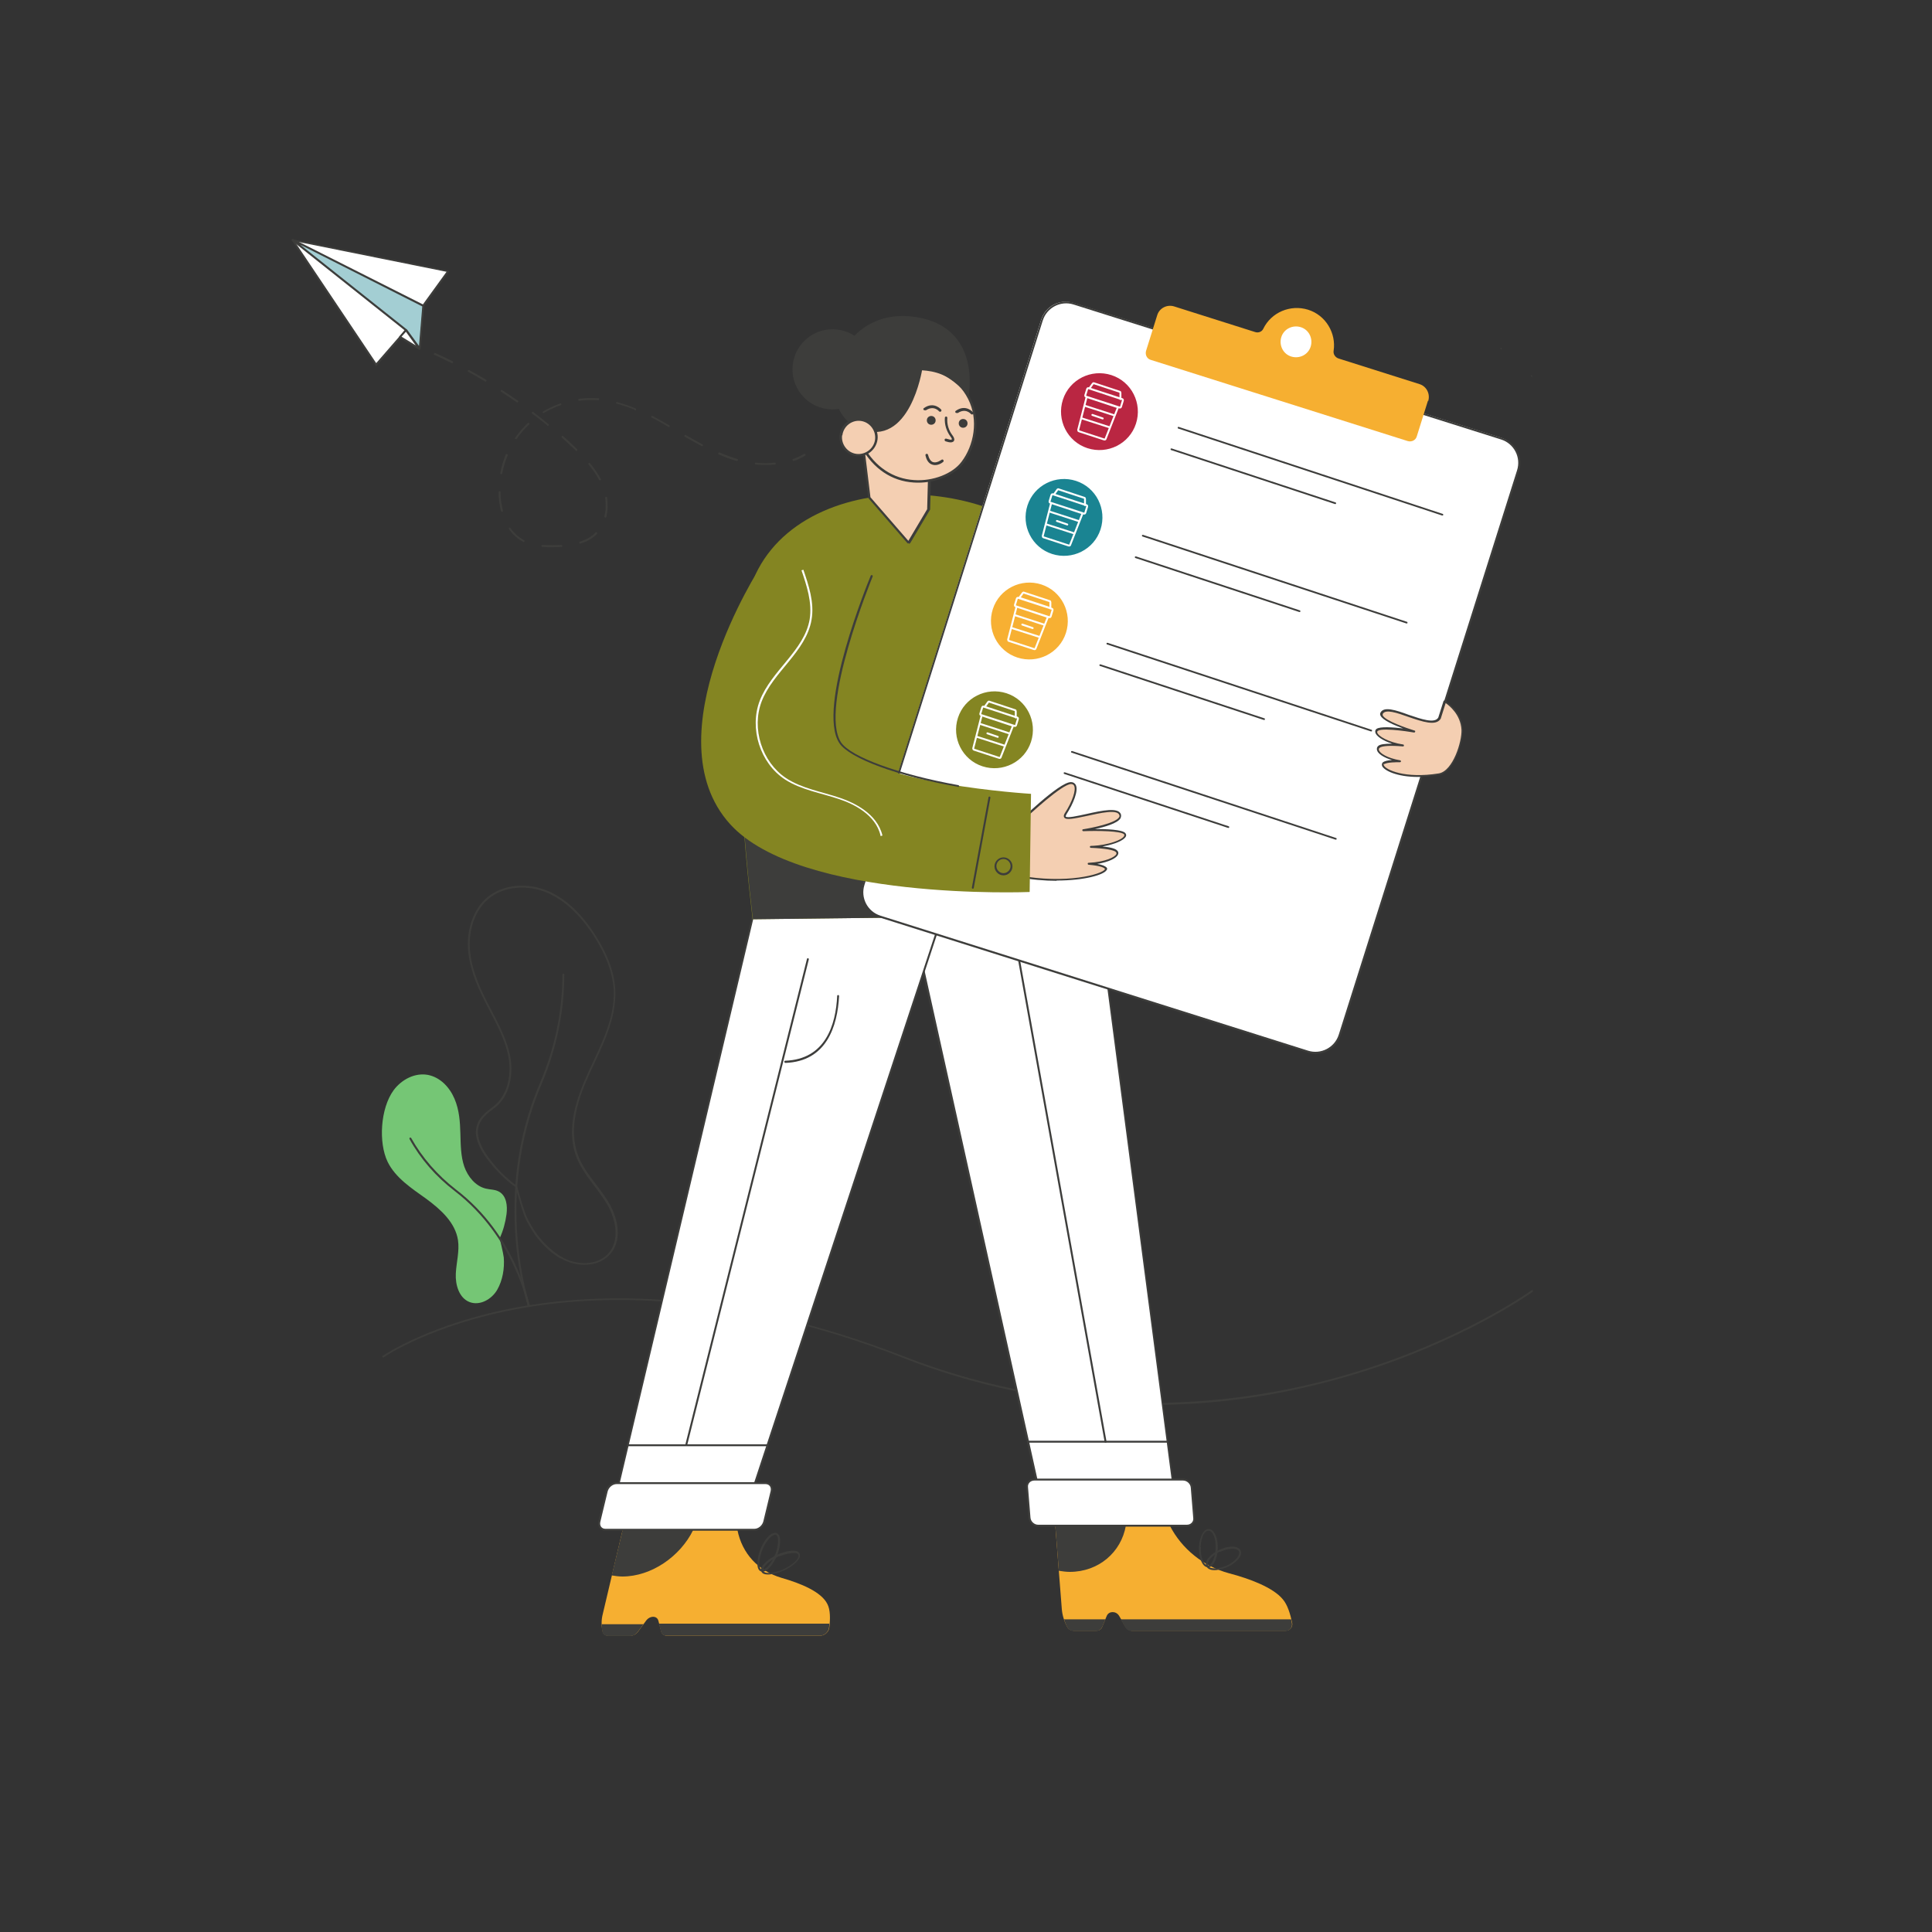 <?xml version="1.0" encoding="UTF-8"?> <svg xmlns="http://www.w3.org/2000/svg" id="Layer_1" version="1.1" viewBox="0 0 708.7 708.7"><rect x="0" y="0" width="708.7" height="708.7" fill="#333333" stroke="none"/><defs><style> .st0 { fill: #f4cfb2; } .st1 { fill: #75c675; } .st2 { fill: #1a8492; } .st3 { fill: #f6af31; } .st4 { fill: none; stroke: #fff; stroke-linecap: round; stroke-linejoin: round; stroke-width: .7px; } .st5 { fill: #fff; } .st6 { fill: #f7b033; } .st7 { fill: #848522; } .st8 { fill: #ba2642; } .st9 { fill: #a3ced3; } .st10 { fill: #3d3d3b; } </style></defs><path class="st10" d="M330.8,497.9c-62.9-24.5-111.2-23.2-140.7-17.8-31.9,5.9-49.2,17.6-49.3,17.8-.2.1-.4,0-.5,0-.1-.2,0-.4,0-.5.2-.1,17.5-12,49.6-17.9,29.6-5.4,78-6.7,141,17.8,66.4,25.9,125.7,18,163.7,6.8,41.2-12.1,67-30.6,67.2-30.8.2-.1.4,0,.5,0,.1.2,0,.4,0,.5-.3.2-26.1,18.8-67.4,30.9-53.2,15.7-109.4,14.6-164.2-6.8Z"></path><g><polygon class="st5" points="402.7 333.9 431.4 553.2 382.4 553.2 333.7 333.9 402.7 333.9"></polygon><path class="st10" d="M431.4,553.5h-49c-.2,0-.3-.1-.3-.3l-48.7-219.3c0-.2.1-.4.3-.4h69c.2,0,.3.1.3.3l28.7,219.3c0,.2-.1.4-.3.4ZM382.7,552.8h48.4l-28.6-218.6h-68.2l48.5,218.6Z"></path></g><path class="st10" d="M405.2,528.9l-33.5-186.5c0-.2,0-.4.3-.4.2,0,.4,0,.4.3l33.5,186.5c0,.2,0,.4-.3.4-.2,0-.4,0-.4-.3Z"></path><g><polygon class="st5" points="276.7 333.9 224.5 554.7 273.5 554.7 346.3 333.9 276.7 333.9"></polygon><path class="st10" d="M273.5,555h-49c-.2,0-.4-.2-.3-.4l52.2-220.8c0-.2.2-.3.3-.3h69.6c.2,0,.4.2.3.5l-72.8,220.8c0,.1-.2.2-.3.2ZM224.9,554.3h48.3l72.6-220.1h-68.8l-52.1,220.1Z"></path></g><g><g><g><path class="st3" d="M228.4,561.2l-7.3,30.9c-.6,2.3-.5,4.6,0,6.5.2.9,1,1.4,2,1.4h8.3c.9,0,1.9-.5,2.6-1.4l3-4.1c1.4-1.9,4-1.9,4.5,0l1.1,4.1c.2.8,1,1.4,1.9,1.4h56.4c1.6,0,3.1-1.4,3.3-2.9.4-3.3.4-6.6-.7-8.7-2.2-4.5-9.8-7.6-16.8-9.6-8.5-2.5-14.5-8.9-16.2-17.6h0s-42,0-42,0Z"></path><g><path class="st10" d="M304.2,595.7c0,.5,0,.9-.1,1.4-.2,1.6-1.7,2.9-3.3,2.9h-56.4c-.9,0-1.7-.5-1.9-1.4l-.8-3h62.5Z"></path><path class="st10" d="M236.1,595.7l-2.2,3c-.6.8-1.6,1.4-2.6,1.4h-8.3c-1,0-1.8-.5-2-1.4-.2-.9-.3-1.9-.3-2.9h15.4Z"></path></g><path class="st10" d="M279.5,576.5c-2.5-.3-1.7-5.1-.8-7.6,1.4-3.9,3.9-6.8,5.8-6.6,2.5.3,1.7,5.1.8,7.6-.8,2.4-3.4,6.9-5.8,6.6ZM284.3,563c-1.3,0-3.5,2.4-4.9,6.1h0c-.7,2.1-1.6,6.4.2,6.6,1.3.2,3.6-2.3,5-6.1.7-1.9,1.6-6.7-.4-6.7Z"></path><path class="st10" d="M279.2,576.2c-.4-1.9,2.9-4.6,6.3-6.1h0c2.4-1,7.4-2.3,7.9.1.5,1.9-2.9,4.6-6.3,6.1-2.4,1-7.4,2.3-7.9-.1ZM285.9,570.8c-3.8,1.6-6.2,4.1-5.9,5.3.4,1.7,4.8.6,7-.3,3.9-1.7,6.2-4.1,5.9-5.3-.4-1.7-5.1-.4-7,.4h0Z"></path></g><path class="st10" d="M228.4,561.2l-4,16.7c1.2.2,2.6.4,3.9.4,10.6,0,21.2-7.3,26-17.1h-26Z"></path></g><g><path class="st5" d="M222.6,547l-2.7,11.2c-.4,1.6.6,2.9,2.2,2.9h54.6c1.6,0,3.2-1.3,3.6-2.9l2.7-11.2c.4-1.6-.6-2.9-2.2-2.9h-54.6c-1.6,0-3.2,1.3-3.6,2.9Z"></path><path class="st10" d="M276.7,561.5h-54.6c-1.8,0-3-1.5-2.6-3.4l2.7-11.2h0c.4-1.8,2.2-3.2,4-3.2h54.6c1.8,0,3,1.5,2.6,3.4l-2.7,11.2c-.4,1.8-2.2,3.2-4,3.2ZM222.9,547.1l-2.7,11.2c-.3,1.4.5,2.5,1.9,2.5h54.6c1.5,0,2.9-1.2,3.3-2.7l2.7-11.2c.3-1.4-.5-2.5-1.9-2.5h-54.6c-1.5,0-2.9,1.2-3.3,2.7h0Z"></path></g></g><g><g><path class="st3" d="M387.1,559.6l2.4,30.7c.2,2.3.9,4.5,2,6.5.5.9,1.5,1.4,2.4,1.4h8.3c.9,0,1.8-.5,2.1-1.4l1.7-4.1c.8-1.8,3.4-1.8,4.5,0l2.4,4.1c.5.8,1.4,1.4,2.3,1.4h56.4c1.6,0,2.7-1.4,2.4-2.9-.7-3.3-1.7-6.6-3.4-8.6-3.6-4.4-12.2-7.6-19.8-9.6-9.3-2.5-17.3-8.9-21.7-17.5h0s-42,0-42,0Z"></path><g><path class="st10" d="M473.6,594c.1.5.2.9.3,1.4.3,1.6-.8,2.9-2.4,2.9h-56.4c-.9,0-1.9-.5-2.3-1.4l-1.7-2.9h62.5Z"></path><path class="st10" d="M405.5,594l-1.2,2.9c-.4.8-1.2,1.4-2.1,1.4h-8.3c-1,0-1.9-.5-2.4-1.4-.5-.9-.9-1.9-1.2-2.9h15.4Z"></path></g><path class="st10" d="M442.9,574.9c-1.9-.2-3.2-3.5-3.1-7.4.1-2.7,1.3-6.9,3.8-6.6,1.9.2,3.3,3.5,3.1,7.4-.1,2.6-1.3,6.9-3.8,6.6ZM440.5,567.5c-.2,3.8,1.1,6.5,2.4,6.7,1.9.2,2.9-3.8,3-6,.4-8.3-5-9.3-5.5-.7Z"></path><path class="st10" d="M442.6,574.7c-1.2-2.2,2-4.9,4.5-6.1h0c3.5-1.7,6.9-1.7,7.9,0,1.2,2.2-2,4.9-4.5,6.1-2.3,1.1-6.6,2.2-7.9,0ZM447.4,569.2c-2.3,1.1-5.1,3.6-4.2,5.2.7,1.3,3.9,1.2,7-.2,2.1-1,5.1-3.5,4.2-5.2-.7-1.3-3.9-1.2-6.9.3h0Z"></path></g><path class="st10" d="M387.1,559.6l1.3,16.6c1.3.2,2.7.4,4,.4,10.6,0,18.9-7.2,20.6-17h-26Z"></path></g><g><path class="st5" d="M376.7,545.6l.9,11.1c.1,1.6,1.5,2.9,3.2,2.9h54.6c1.6,0,2.8-1.3,2.7-2.9l-.9-11.1c-.1-1.6-1.5-2.9-3.2-2.9h-54.6c-1.6,0-2.8,1.3-2.7,2.9Z"></path><path class="st10" d="M435.4,560h-54.6c-1.8,0-3.4-1.5-3.5-3.2l-.9-11.1c-.1-1.8,1.2-3.3,3-3.3h54.6c1.8,0,3.4,1.5,3.5,3.2l.9,11.1c.1,1.8-1.2,3.3-3,3.3ZM377.1,545.6l.9,11.1c.1,1.4,1.4,2.6,2.8,2.6h54.6c1.4,0,2.5-1.1,2.3-2.5l-.9-11.1c-.1-1.4-1.4-2.6-2.8-2.6h-54.6c-1.4,0-2.5,1.1-2.3,2.5h0Z"></path></g><path class="st7" d="M398.3,335.8l-46.2.5-76,.9s-2.2-17.1-3.7-39.1c-2.2-31.4-3.1-72.8,5.7-89.3,22-41.3,103.4-33.8,118.7,8,7.1,19.5,1.6,119,1.6,119Z"></path><path class="st10" d="M352.2,336.3l-76,.9s-2.2-17.1-3.7-39.1c2-3.4,4.4-7.5,5.3-11.1,1.4,7.5,6.3,15,11.8,19.8,6.6,5.8,15.3,9.2,24,11.4,8.8,2.1,17.8,3.1,26.7,4.6,5.6,1,12.1,3.2,13.1,8.4.3,1.8-.2,3.6-1.1,5.2Z"></path><g><g><path class="st5" d="M328.3,157h217.1c5.2,0,9.4,4.2,9.4,9.4v164.5c0,5.2-4.2,9.4-9.4,9.4h-217.1c-5.2,0-9.4-4.2-9.4-9.4v-164.5c0-5.2,4.2-9.4,9.4-9.4Z" transform="translate(68.2 590.2) rotate(-72.5)"></path><path class="st10" d="M479.6,386.1l-156.8-49.5c-5.1-1.6-8-7.1-6.3-12.2l65.4-207c1.6-5.1,7.1-8,12.2-6.3l156.8,49.5c5.1,1.6,8,7.1,6.3,12.2h0l-65.4,207c-1.6,5.1-7,8-12.2,6.3ZM382.5,117.6l-65.4,207c-1.5,4.7,1.1,9.8,5.9,11.3l156.8,49.5c4.7,1.5,9.8-1.1,11.3-5.9l65.4-207c1.5-4.7-1.1-9.8-5.9-11.3l-156.8-49.5c-4.7-1.5-9.8,1.1-11.3,5.9Z"></path></g><path class="st3" d="M523.8,147l-4.1,13.1c-.4,1.4-1.9,2.1-3.3,1.7l-94.3-29.8c-1.4-.4-2.1-1.9-1.7-3.3l4.1-13.1c.8-2.6,3.6-4,6.2-3.2l29.7,9.4c1.2.4,2.5-.1,3-1.2,2.9-6,9.9-9,16.4-7s10.4,8.6,9.4,15.1c-.2,1.2.6,2.4,1.8,2.8l29.7,9.4c2.6.8,4,3.6,3.2,6.2Z"></path><path class="st5" d="M480.8,127.1c-.9,3-4.1,4.6-7.1,3.7-3-.9-4.6-4.1-3.7-7.1.9-3,4.1-4.6,7.1-3.7,3,.9,4.6,4.1,3.7,7.1Z"></path><g><g><line class="st9" x1="337.8" y1="296.9" x2="343.8" y2="298.8"></line><path class="st10" d="M343.7,299.1l-6-1.9c-.2,0-.3-.3-.2-.4s.3-.3.4-.2l6,1.9c.2,0,.3.3.2.4,0,.2-.3.3-.4.2Z"></path></g><g><line class="st9" x1="331.7" y1="316.2" x2="337.7" y2="318.1"></line><path class="st10" d="M337.6,318.4l-6-1.9c-.2,0-.3-.3-.2-.4,0-.2.3-.3.4-.2l6,1.9c.2,0,.3.3.2.4,0,.2-.3.3-.4.2Z"></path></g></g><g><line class="st9" x1="352.2" y1="301.4" x2="396.8" y2="315.5"></line><path class="st10" d="M396.7,315.9l-44.6-14.1c-.2,0-.3-.3-.2-.4,0-.2.3-.3.4-.2l44.6,14.1c.2,0,.3.3.2.4,0,.2-.3.3-.4.2Z"></path></g></g><g><path class="st0" d="M373.2,321.4c19.8,3.7,34-1,32.4-2.9-.8-.9-3.5-1.4-6.3-1.6,7.4-.4,11.7-2.9,10.3-4.5-1-1.2-5.9-1.6-9.6-1.7,7.7-.2,13.9-3.1,12.5-4.7-1.6-1.9-15.3-1.3-15.3-1.3,0,0,14.7-2.2,13.6-5.7-1.5-4.8-23.3,4.7-20-.5,3.5-5.5,5.2-11.3,1.9-11.3-4.1,0-19.6,15.2-19.6,15.2v19Z"></path><path class="st10" d="M387.6,323.1c-4.3,0-9.2-.4-14.5-1.4-.2,0-.3-.2-.3-.3v-19c0,0,0-.2.1-.2.6-.6,15.6-15.3,19.9-15.3h0c1,0,1.5.5,1.8,1,1.1,2.1-.9,6.9-3.4,10.8-.2.4-.3.7-.3.8.5.7,4.4-.2,7.6-.9,5.8-1.3,11.9-2.6,12.7.2.1.5,0,1-.2,1.4-1.1,1.8-5.8,3.2-9.4,3.9,4.2,0,10.1.2,11.2,1.5.3.4.4.8.2,1.2-.6,1.4-4,2.9-8.6,3.7,3,.3,4.9.8,5.5,1.6.4.4.4.9.2,1.4-.6,1.3-3.3,2.7-7.6,3.4,1.8.3,2.9.8,3.4,1.3.3.3.3.7,0,1-1,1.7-8.1,3.8-18.3,3.8ZM373.5,321.1c17.8,3.3,30.7-.4,31.8-2.2,0-.1,0-.2,0-.2-.3-.4-1.5-1.1-6-1.5-.2,0-.3-.2-.3-.4,0-.2.1-.3.3-.3,6.2-.3,9.7-2.1,10.2-3.2.1-.3,0-.5-.1-.7-.7-.8-4.1-1.4-9.3-1.6-.2,0-.3-.2-.3-.4s.2-.3.3-.3c6.6-.2,11.7-2.3,12.3-3.7,0-.2,0-.3,0-.5-1.1-1.3-9.6-1.4-15-1.2-.2,0-.3-.1-.4-.3,0-.2.1-.4.3-.4,3.2-.5,11.8-2.2,13.2-4.4.2-.3.2-.6.1-.8-.7-2.2-6.9-.8-11.9.3-4.8,1-7.6,1.6-8.3.6-.4-.6,0-1.3.2-1.6,2.8-4.3,4.2-8.6,3.4-10.1-.2-.4-.6-.6-1.1-.6h0c-3.2,0-14.9,10.7-19.3,15v18.6Z"></path></g><g><path class="st0" d="M530,257.3s6.1,3.5,6.4,10.3c.2,4.2-3,15.4-8.6,16.4-14.7,2.4-22.3-2.6-20.3-4.1.9-.7,3.4-.8,5.9-.8-6.3-1.1-9.3-3.9-7.6-5.2,1.2-1,5.6-.8,8.8-.5-6.6-1-11.1-4.3-9.4-5.6,2-1.5,13.6.5,13.6.5,0,0-13.4-3.9-12-6.6,2.3-4.4,18.3,6.8,21.3,1.8l2-6.1Z"></path><path class="st10" d="M520.2,285c-7.9,0-12.5-2.4-13.2-4-.2-.5-.1-1,.3-1.4.6-.4,1.6-.7,3.3-.8-3-.9-5.2-2.3-5.5-3.7-.1-.6,0-1.1.5-1.5.7-.6,2.4-.8,5.1-.8-3.5-1.1-5.9-2.8-6.2-4.1-.1-.5,0-1,.4-1.3,1.3-1,6.2-.6,9.8-.2-3.3-1.2-7.5-3-8.3-4.7-.2-.4-.2-.8,0-1.1,1.2-2.4,5.7-.9,10.3.8,4.7,1.6,9.6,3.3,10.9,1l1.9-6c0-.2.3-.3.5-.2,0,0,6.2,3.6,6.6,10.6.2,4.4-3.1,15.8-8.8,16.7-2.8.5-5.4.7-7.7.7ZM507.7,280.1c-.1.1-.2.2-.1.6.7,1.7,7.8,5,20.2,3,5.2-.9,8.5-11.7,8.3-16-.3-5.6-4.5-8.9-5.8-9.8l-1.8,5.7c-1.7,2.9-6.8,1.1-11.8-.6-4.2-1.5-8.5-3-9.5-1.1,0,.2,0,.3,0,.5.9,2,8.8,4.7,11.7,5.6.2,0,.3.2.2.4,0,.2-.2.3-.4.3-2.3-.4-14.1-2.2-13.5,0,.3,1.3,4.1,3.6,9.5,4.4.2,0,.3.2.3.4s-.2.3-.4.3c-4.6-.4-7.7-.2-8.5.5-.3.2-.4.5-.3.8.3,1.2,3.1,3,7.8,3.8.2,0,.3.2.3.4,0,.2-.2.3-.4.3-1.3,0-4.7,0-5.7.7Z"></path></g><path class="st7" d="M279,207.8s-40.4,62.2-11.2,94.5c25.7,28.4,109.9,24.9,109.9,24.9l.5-36s-59.9-3.6-69.9-18.8c-8.5-12.7,11.5-61.1,11.5-61.1"></path><path class="st10" d="M351.4,288.6c-21.9-3.8-39.8-10.4-43.5-16-8.5-12.8,10.7-59.5,11.5-61.4,0-.2.3-.3.5-.2.2,0,.3.3.2.5-.2.5-19.8,48.3-11.6,60.8,3.6,5.4,21.3,11.8,43,15.7.2,0,.3.2.3.4,0,.2-.2.3-.4.3Z"></path><path class="st10" d="M356.8,326c-.2,0-.3-.2-.3-.4l6.1-33.1c0-.2.2-.3.4-.3.2,0,.3.2.3.4l-6.1,33.1c0,.2-.2.3-.4.3Z"></path><path class="st10" d="M368.1,321.1c-1.8,0-3.3-1.5-3.3-3.3s1.5-3.3,3.3-3.3,3.3,1.5,3.3,3.3-1.5,3.3-3.3,3.3ZM368.1,315.1c-1.5,0-2.6,1.2-2.6,2.6s1.2,2.6,2.6,2.6,2.6-1.2,2.6-2.6-1.2-2.6-2.6-2.6Z"></path><path class="st10" d="M288,389.8c-.2,0-.3-.1-.3-.3,0-.2.1-.4.3-.4,14.8-.5,18.6-13.2,19.1-23.8,0-.2.2-.3.4-.3.2,0,.3.2.3.4-.6,10.9-4.5,24-19.8,24.5h0Z"></path><rect class="st10" x="377" y="528.5" width="51.3" height=".7"></rect><rect class="st10" x="230.3" y="529.8" width="51.3" height=".7"></rect><path class="st5" d="M323,306.5c-1.8-7.8-10.2-11.7-15-13.3-6.7-2.3-14.1-3.4-20.1-7.3-9.1-6-13.1-18.7-9.2-28.9,4.3-11.1,16.3-18.3,18.3-29.8,1-6.2-1.1-12.4-3-18l.7-.2c1.9,5.6,4.1,12,3,18.3-2,11.8-14.1,19.1-18.3,30-3.8,9.9.1,22.2,8.9,28.1,5.9,3.9,13.2,5,19.9,7.3,5,1.7,13.6,5.7,15.5,13.8l-.7.2Z"></path><path class="st10" d="M251.7,530.3c-.2,0-.3-.2-.3-.4l44.6-178.1c0-.2.2-.3.4-.3.2,0,.3.2.3.4l-44.6,178.1c0,.2-.2.3-.4.3Z"></path><g><path class="st10" d="M205.5,461.6c-5.4-3.2-10-8.6-12.9-15-1.1-2.5-3.2-10-3.5-11.1-4-2.9-7.5-6.5-10.5-10.5-9.5-12.9.4-17.2,3.3-19.9,4.9-4.6,5.6-12,4.6-17.4-2.3-12.6-13-23.4-14.7-38.2-.9-8.2,1.7-15.9,6.9-20.3,5.7-4.8,14.8-5.7,22.7-2.2,6.3,2.8,12.1,8.3,17.1,16.2,4.5,7,6.8,13.5,7.2,19.6.6,10.8-4.7,20.8-9.2,30.5-4.1,8.9-8.3,20.4-4.4,30.6,2.3,6.2,7.4,11,10.9,16.7,3.3,5.3,5.6,13.6,1.1,19.1-4.3,5.4-12.8,5.3-18.5,1.8ZM179.1,329.8c-5,4.2-7.5,11.8-6.6,19.7.8,7.3,4.1,14.1,7.4,20.4,3,5.7,6.1,11.5,7.3,17.7,1,5.6.3,13.3-4.8,18-3.2,2.9-12.2,6.7-3.2,19,2.9,4,6.4,7.5,10.4,10.4,0,0,.1.1.1.2,0,0,2.3,8.5,3.5,11.1,2.9,6.3,7.4,11.5,12.7,14.7,5.3,3.2,13.5,3.5,17.6-1.6,4.2-5.3,2-13.2-1.2-18.3-3.5-5.7-8.5-10.5-10.9-16.8-4-10.5.3-22.1,4.5-31.2,4.4-9.6,9.8-19.6,9.2-30.2-.4-6-2.7-12.4-7.1-19.3-5-7.8-10.6-13.1-16.8-15.9-7.3-3.3-16.2-2.8-22,2Z"></path><path class="st10" d="M193.7,479.3c-.1-.4-13.6-40.2,4.3-81.9,5.5-12.9,8.3-26.3,8.3-39.9,0-.2.2-.4.3-.4h0c.2,0,.3.2.4.3,0,13.7-2.8,27.2-8.3,40.2-17.8,41.5-4.5,81-4.3,81.4,0,.2,0,.4-.2.4-.2,0-.4,0-.4-.2Z"></path><g><path class="st1" d="M183.3,454.2c1.3-2.8,2.1-5.8,2.5-8.8.4-3.1,0-6.8-2.8-8.3-1.4-.8-3.2-.7-4.8-1.1-3.8-.9-6.6-4.4-7.9-8.1-2.6-7.6,0-16.5-3.6-24.9-1.8-4.2-5.2-7.8-9.7-8.7-4.8-.9-9.7,1.7-12.6,5.6-4.9,6.7-5.6,19.3-2.2,26.3,2.9,5.9,8.8,9.7,14.1,13.5,5.3,3.9,10.7,8.7,11.7,15.2.6,4.1-.6,8.2-.8,12.3-.2,4.1,1.2,8.9,5,10.4,3.8,1.5,8.2-1,10.2-4.5,2-3.5,2.7-7.8,2.4-11.8-.2-1.8-1.5-7-1.5-7Z"></path><path class="st10" d="M193.6,479.2c0-.3-4.8-25.4-26.8-42.3-6.9-5.3-12.5-11.7-16.6-19.1,0-.2,0-.4.1-.5.2,0,.4,0,.5.1,4.1,7.3,9.6,13.6,16.4,18.9,22.3,17,27,42.5,27.1,42.7,0,.2,0,.4-.3.4-.2,0-.4,0-.4-.3Z"></path></g></g><path class="st9" d="M329.6,517.1"></path><g><path class="st10" d="M562.2,138.1c-.1.1-.4.2-.5,0-.1-.1-.2-.4,0-.5"></path><path class="st10" d="M551,128c-.1.1-.4.2-.5,0-.1-.1-.2-.4,0-.5"></path></g><g><polygon class="st5" points="148.9 121.1 137.9 133.8 107.4 88.1 164.3 99.6 155.1 112.2 153.8 127.9 148.9 121.1"></polygon><path class="st10" d="M137.7,134l-30.6-45.7c-.2-.3,0-.6.4-.5l56.9,11.5c.3,0,.4.3.2.5l-9.1,12.6-1.3,15.6c0,.3-.4.4-.6.2l-4.7-6.4-10.7,12.3c-.1.2-.4.2-.6,0ZM108.1,88.6l29.9,44.6,10.7-12.3c0,0,.2-.1.3-.1.1,0,.2,0,.3.1l4.4,6,1.2-14.8c0-.2-.5.6,8.9-12.4l-55.6-11.2Z"></path></g><g><polygon class="st9" points="148.9 121.1 107.4 88.1 155.1 112.2 153.8 127.9 148.9 121.1"></polygon><path class="st10" d="M153.5,128.1l-4.9-6.8-41.5-33c-.1-.1-.2-.3,0-.5,0-.2.3-.2.5-.1l47.8,24.1c.1,0,.2.2.2.3l-1.3,15.7c0,.3-.4.4-.6.2ZM110.3,89.9c40.5,32.2,38.9,30.9,39,31l4.4,6,1.2-14.5-44.5-22.5Z"></path></g><polygon class="st5" points="153.8 127.9 146.8 123.6 148.9 121.1 153.8 127.9"></polygon><path class="st10" d="M153.6,128.2l-7.1-4.3c-.2-.1-.2-.4,0-.5l2.1-2.5c0,0,.2-.1.3-.1.1,0,.2,0,.3.1l4.9,6.8c.2.3-.1.7-.5.5ZM147.3,123.5l5.2,3.2-3.6-5-1.6,1.8Z"></path><path class="st10" d="M198.9,200.6c-.2,0-.3-.2-.3-.4,0-.2.2-.3.4-.3,3,.2,5.4,0,6.9,0,.2,0,.4.1.4.3,0,.2-.1.4-.3.4-1.8.1-4.2.3-7,0ZM212.5,199.1c0-.2,0-.4.2-.4,2.2-.7,4.2-1.7,5.8-3.4.1-.1.4-.1.5,0,.1.1.1.4,0,.5-1.7,1.8-3.8,2.9-6.1,3.6-.2,0-.4,0-.4-.2ZM192,198.8c-2-1-3.8-2.6-5.3-4.7-.1-.2,0-.4,0-.5.2-.1.4,0,.5,0,1.3,1.9,2.9,3.4,5,4.5.2,0,.2.3.2.5,0,.2-.3.2-.5.2ZM222,189.8c-.2,0-.3-.2-.3-.4.6-2.2.6-4.6.3-6.8,0-.2.1-.4.3-.4.2,0,.4.1.4.3.3,2.3.3,4.8-.3,7.1,0,.2-.2.3-.4.3ZM183.8,187.6c-.6-2.3-.9-4.7-.9-7,0-.2.1-.4.3-.4.2,0,.4.1.4.3,0,2.3.3,4.6.9,6.8,0,.2,0,.4-.2.4-.2,0-.4,0-.4-.2ZM219.8,176.1c-1-1.9-2.3-3.8-3.9-5.7-.1-.1-.1-.4,0-.5.1-.1.4-.1.5,0,1.7,2,2.9,3.9,4,5.8,0,.2,0,.4-.1.5-.2,0-.4,0-.5-.1ZM183.8,174c-.2,0-.3-.2-.3-.4.4-2.3,1.1-4.6,2-6.8,0-.2.3-.3.5-.2.2,0,.3.3.2.5-.9,2.1-1.5,4.4-2,6.6,0,.2-.2.3-.4.3ZM277.2,170.4c-.2,0-.3-.2-.3-.4,0-.2.2-.3.4-.3,2.4.3,4.7.3,6.9,0,.2,0,.4.1.4.3,0,.2-.1.4-.3.4-2.2.2-4.6.2-7.1,0ZM270.3,169.1c-2.3-.6-4.5-1.5-6.6-2.4-.2,0-.3-.3-.2-.5,0-.2.3-.3.5-.2,2.1.9,4.3,1.7,6.5,2.4.2,0,.3.2.2.4,0,.2-.2.3-.4.2ZM290.7,168.8c0-.2,0-.4.2-.4,1.4-.5,2.8-1.2,4.1-1.9.2-.1.4,0,.5.1,0,.2,0,.4-.1.5-1.3.8-2.7,1.5-4.2,2-.2,0-.4,0-.4-.2ZM211.2,165.3c-.4-.4-.8-.8-1.2-1.2-1.3-1.2-2.6-2.4-3.9-3.6-.1-.1-.2-.3,0-.5s.3-.2.5,0c1.3,1.2,2.6,2.4,3.9,3.6.4.4.8.8,1.2,1.2.1.1.1.4,0,.5-.1.1-.4.1-.5,0ZM257.3,163.6c-2.3-1.2-4.5-2.5-6.1-3.4-.2,0-.2-.3-.1-.5,0-.2.3-.2.5-.1,1.7,1,3.8,2.2,6.1,3.4.2,0,.2.3.1.5,0,.2-.3.2-.5.1ZM189,161.1c-.2-.1-.2-.3,0-.5,1.3-2,2.9-3.7,4.6-5.4.1-.1.4-.1.5,0,.1.1.1.4,0,.5-1.7,1.6-3.2,3.3-4.5,5.2-.1.2-.3.2-.5,0ZM245.2,156.6c-2-1.2-3.9-2.3-6.1-3.4-.2,0-.2-.3-.2-.5,0-.2.3-.2.5-.1,2.1,1.1,4,2.2,6.1,3.4.2,0,.2.3.1.5,0,.2-.3.2-.5.1ZM200.7,156c-1.8-1.5-3.6-2.9-5.5-4.3-.2-.1-.2-.3,0-.5.1-.2.3-.2.5,0,1.8,1.4,3.7,2.9,5.5,4.4.1.1.2.3,0,.5-.1.2-.3.2-.5,0ZM199,151.5c0-.2,0-.4.1-.5,2-1.2,4.2-2.2,6.4-3,.2,0,.4,0,.4.2,0,.2,0,.4-.2.4-2.2.8-4.3,1.8-6.3,2.9-.2,0-.4,0-.5-.1ZM232.8,150.3c-2.3-.9-4.4-1.7-6.6-2.2-.2,0-.3-.2-.2-.4,0-.2.2-.3.4-.2,2.2.6,4.3,1.3,6.7,2.3.2,0,.3.3.2.5,0,.2-.3.3-.5.2ZM189.6,147.6c-1.9-1.3-3.8-2.6-5.8-3.9-.2-.1-.2-.3-.1-.5.1-.2.3-.2.5-.1,2,1.3,3.9,2.6,5.8,3.9.2.1.2.3,0,.5-.1.2-.3.2-.5,0ZM212.1,146.7c0-.2.1-.4.3-.4,2.3-.3,4.6-.4,7.1-.2.2,0,.3.2.3.4,0,.2-.2.3-.4.3-2.5-.2-4.7-.1-6.9.2-.2,0-.4-.1-.4-.3ZM177.9,139.9c-2-1.2-4-2.4-6.1-3.5-.2,0-.2-.3-.1-.5,0-.2.3-.2.5-.1,2,1.1,4.1,2.3,6.1,3.5.2,0,.2.3.1.5-.1.2-.3.2-.5.1ZM165.7,133.2c-2.1-1-4.2-2.1-6.3-3-.2,0-.3-.3-.2-.5,0-.2.3-.3.5-.2,2.1,1,4.3,2,6.3,3,.2,0,.2.3.2.5,0,.2-.3.2-.5.2Z"></path><g><path class="st10" d="M529,189.1l-96.8-31.9c-.2,0-.2-.2-.2-.4s.2-.2.4-.2l96.8,31.9c.2,0,.2.2.2.4s-.2.2-.4.2Z"></path><path class="st10" d="M489.7,184.9l-60.1-19.8c-.2,0-.2-.2-.2-.4s.2-.2.4-.2l60.1,19.8c.2,0,.2.2.2.4s-.2.2-.4.2Z"></path></g><g><path class="st10" d="M515.9,228.7l-96.8-31.9c-.2,0-.2-.2-.2-.4s.2-.2.4-.2l96.8,31.9c.2,0,.2.2.2.4s-.2.2-.4.2Z"></path><path class="st10" d="M476.6,224.5l-60.1-19.8c-.2,0-.2-.2-.2-.4s.2-.2.4-.2l60.1,19.8c.2,0,.2.2.2.4s-.2.2-.4.2Z"></path></g><g><path class="st10" d="M502.9,268.3l-96.8-31.9c-.2,0-.2-.2-.2-.4s.2-.2.4-.2l96.8,31.9c.2,0,.2.2.2.4s-.2.2-.4.2Z"></path><path class="st10" d="M463.6,264.1l-60.1-19.8c-.2,0-.2-.2-.2-.4s.2-.2.4-.2l60.1,19.8c.2,0,.2.2.2.4s-.2.2-.4.2Z"></path></g><g><path class="st10" d="M489.9,308l-96.8-31.9c-.2,0-.2-.2-.2-.4s.2-.2.4-.2l96.8,31.9c.2,0,.2.2.2.4s-.2.2-.4.2Z"></path><path class="st10" d="M450.5,303.7l-60.1-19.8c-.2,0-.2-.2-.2-.4s.2-.2.4-.2l60.1,19.8c.2,0,.2.2.2.4s-.2.2-.4.2Z"></path></g><polygon class="st0" points="341.1 167.7 340.6 186.8 333.4 199.1 318.9 182.6 315.6 155.4 341.1 167.7"></polygon><path class="st10" d="M333,199.4l-14.4-16.6c0,0-.1-.2-.1-.2l-3.3-27.2c0-.4.3-.6.7-.5l25.5,12.3c.2,0,.3.2.3.4l-.5,19.1c0,0,0,.2,0,.2l-7.3,12.3c-.2.3-.5.3-.8,0ZM340.6,168l-24.5-11.8,3.2,26.2,13.9,16,6.9-11.6.5-18.7Z"></path><path class="st0" d="M353,169.7c-6,7.9-26.3,12.3-36.5-5.6-13.3-23.5,19.5-28.6,19.5-28.6,0,0,13.2-1.4,19.4,10.6,4,7.9,2.2,17.5-2.4,23.6Z"></path><path class="st10" d="M316.1,164.3c-3.5-6.3-4.2-11.8-1.9-16.5,4.9-10,21.1-12.7,21.8-12.8.1,0,13.6-1.3,19.9,10.9,4.1,8.1,2.3,17.8-2.5,24.1h0c-3.5,4.6-11,7.5-18.2,7-8.2-.5-14.9-5.2-19.1-12.7ZM336.1,135.9c-.2,0-16.4,2.7-21.1,12.3-2.1,4.4-1.5,9.7,1.9,15.7,4.2,7.4,10.7,11.7,18.4,12.2,6.9.5,14.1-2.3,17.4-6.7h0c4.5-5.9,6.4-15.3,2.4-23.1-3.9-7.7-10.8-9.8-15.1-10.3-2.2-.3-3.7-.1-3.8-.1Z"></path><path class="st10" d="M355.3,145.2s5-25.1-19.3-28.9c-29.8-4.6-39,33.7-20.6,41,18.4,7.3,22.9-21.9,22.9-21.9,6.4,0,12.8,4.9,17,9.8Z"></path><path class="st0" d="M321.5,161.2c-.4,3.6-3.7,6.2-7.3,5.7-3.6-.4-6.1-3.7-5.7-7.3.4-3.6,3.7-6.1,7.3-5.7,3.6.4,6.2,3.7,5.7,7.3Z"></path><path class="st10" d="M308,159.5c.5-3.8,4-6.6,7.8-6.1s6.6,4,6.1,7.8c-.5,3.8-4,6.6-7.8,6.1-3.8-.5-6.6-4-6.1-7.8ZM308.9,159.7c-.4,3.3,2,6.4,5.3,6.8,3.3.4,6.4-2,6.8-5.3.4-3.3-2-6.4-5.3-6.8s-6.3,2-6.7,5.3Z"></path><path class="st10" d="M343.2,154.4c-.1.9-.9,1.5-1.8,1.4s-1.5-.9-1.4-1.8c.1-.9.9-1.5,1.8-1.4s1.5.9,1.4,1.8Z"></path><path class="st10" d="M339.5,150.6c3-2.1,4.9.2,5,.3.2.2.5.2.7,0,.2-.2.2-.5,0-.7,0,0-2.6-3.1-6.3-.5-.2.2-.3.4-.1.6.1.2.4.3.6.1Z"></path><path class="st10" d="M354.9,155.5c-.1.9-.9,1.5-1.8,1.4-.9-.1-1.5-.9-1.4-1.8s.9-1.5,1.8-1.4c.9.1,1.5.9,1.4,1.8Z"></path><path class="st10" d="M351.2,151.6c3-2.1,4.9.2,5,.3.2.2.5.2.7,0,.2-.2.2-.5,0-.7,0,0-2.6-3.1-6.3-.5-.2.2-.3.4-.1.6.1.2.4.3.6.1Z"></path><path class="st10" d="M346,169.4c.2-.2.2-.4,0-.7-.2-.2-.4-.2-.7,0,0,0-1.7,1.3-3.1.8-.8-.3-1.4-1.2-1.8-2.7,0-.2-.3-.4-.6-.3-.2,0-.4.3-.3.6.4,1.8,1.2,2.9,2.4,3.3,1.3.5,2.9,0,4-.9Z"></path><path class="st10" d="M349.4,159.7c-1.4-1.8-2.1-4.1-1.9-6.4,0-.3-.2-.5-.4-.5-.3,0-.5.2-.5.4-.2,2.5.6,5,2.1,7,.8,1,.5,1.3-.5,1l-1.1-.3c-.3,0-.5,0-.6.4,0,.3.1.5.4.6l1.1.3c1.8.4,2.8-.7,1.4-2.5Z"></path><circle class="st10" cx="305.3" cy="135.4" r="14.7" transform="translate(134.3 422.3) rotate(-83.1)"></circle><g><path class="st8" d="M398.9,164.4c7.4,2.4,15.4-1.6,17.8-9s-1.6-15.4-9-17.8c-7.4-2.4-15.4,1.6-17.8,9-2.4,7.4,1.6,15.4,9,17.8"></path><path class="st4" d="M400.7,152.2l3.8,1.3M396.6,153.4l10.6,3.4M397.8,148.8l11.1,3.6M411.1,146.3l-11.5-3.8,1.3-1.8c.1-.1.3-.2.4-.1l9.4,3.1c.2,0,.3.2.3.4v2.3ZM399.3,142.4l12.3,4s.4.1.3.5l-.7,2.3s-.1.4-.5.3l-12.3-4s-.4-.1-.3-.5l.7-2.3s.1-.4.5-.3M405.5,161c0,.2-.3.3-.5.2l-9.2-3c-.2,0-.3-.3-.3-.5l3.1-12.1,11.5,3.8-4.6,11.7Z"></path></g><g><path class="st2" d="M385.9,203.2c7.4,2.4,15.4-1.6,17.8-9,2.4-7.4-1.6-15.4-9-17.8-7.4-2.4-15.4,1.6-17.8,9-2.4,7.4,1.6,15.4,9,17.8"></path><path class="st4" d="M387.7,191.1l3.8,1.3M383.6,192.3l10.6,3.4M384.8,187.6l11.1,3.6M398.1,185.2l-11.5-3.8,1.3-1.8c.1-.1.3-.2.4-.1l9.4,3.1c.2,0,.3.2.3.4v2.3ZM386.2,181.3l12.3,4s.4.1.3.5l-.7,2.3s-.1.4-.5.3l-12.3-4s-.4-.1-.3-.5l.7-2.3s.1-.4.5-.3M392.5,199.9c0,.2-.3.3-.5.2l-9.2-3c-.2,0-.3-.3-.3-.5l3.1-12.1,11.5,3.8-4.6,11.7Z"></path></g><g><path class="st6" d="M373.2,241.2c7.4,2.4,15.4-1.6,17.8-9,2.4-7.4-1.6-15.4-9-17.8s-15.4,1.6-17.8,9c-2.4,7.4,1.6,15.4,9,17.8"></path><path class="st4" d="M375,229.1l3.8,1.3M370.9,230.3l10.6,3.4M372.1,225.6l11.1,3.6M385.4,223.1l-11.5-3.8,1.3-1.8c.1-.1.3-.2.4-.1l9.4,3.1c.2,0,.3.2.3.4v2.3ZM373.5,219.3l12.3,4s.4.1.3.5l-.7,2.3s-.1.4-.5.3l-12.3-4s-.4-.1-.3-.5l.7-2.3s.1-.4.5-.3M379.8,237.9c0,.2-.3.3-.5.2l-9.2-3c-.2,0-.3-.3-.3-.5l3.1-12.1,11.5,3.8-4.6,11.7Z"></path></g><g><path class="st7" d="M360.4,281.1c7.4,2.4,15.4-1.6,17.8-9,2.4-7.4-1.6-15.4-9-17.8-7.4-2.4-15.4,1.6-17.8,9-2.4,7.4,1.6,15.4,9,17.8"></path><path class="st4" d="M362.2,269l3.8,1.3M358.1,270.2l10.6,3.4M359.4,265.5l11.1,3.6M372.7,263.1l-11.5-3.8,1.3-1.8c.1-.1.3-.2.4-.1l9.4,3.1c.2,0,.3.2.3.4v2.3ZM360.8,259.2l12.3,4s.4.1.3.5l-.7,2.3s-.1.4-.5.3l-12.3-4s-.4-.1-.3-.5l.7-2.3s.1-.4.5-.3M367,277.8c0,.2-.3.3-.5.2l-9.2-3c-.2,0-.3-.3-.3-.5l3.1-12.1,11.5,3.8-4.6,11.7Z"></path></g></svg> 